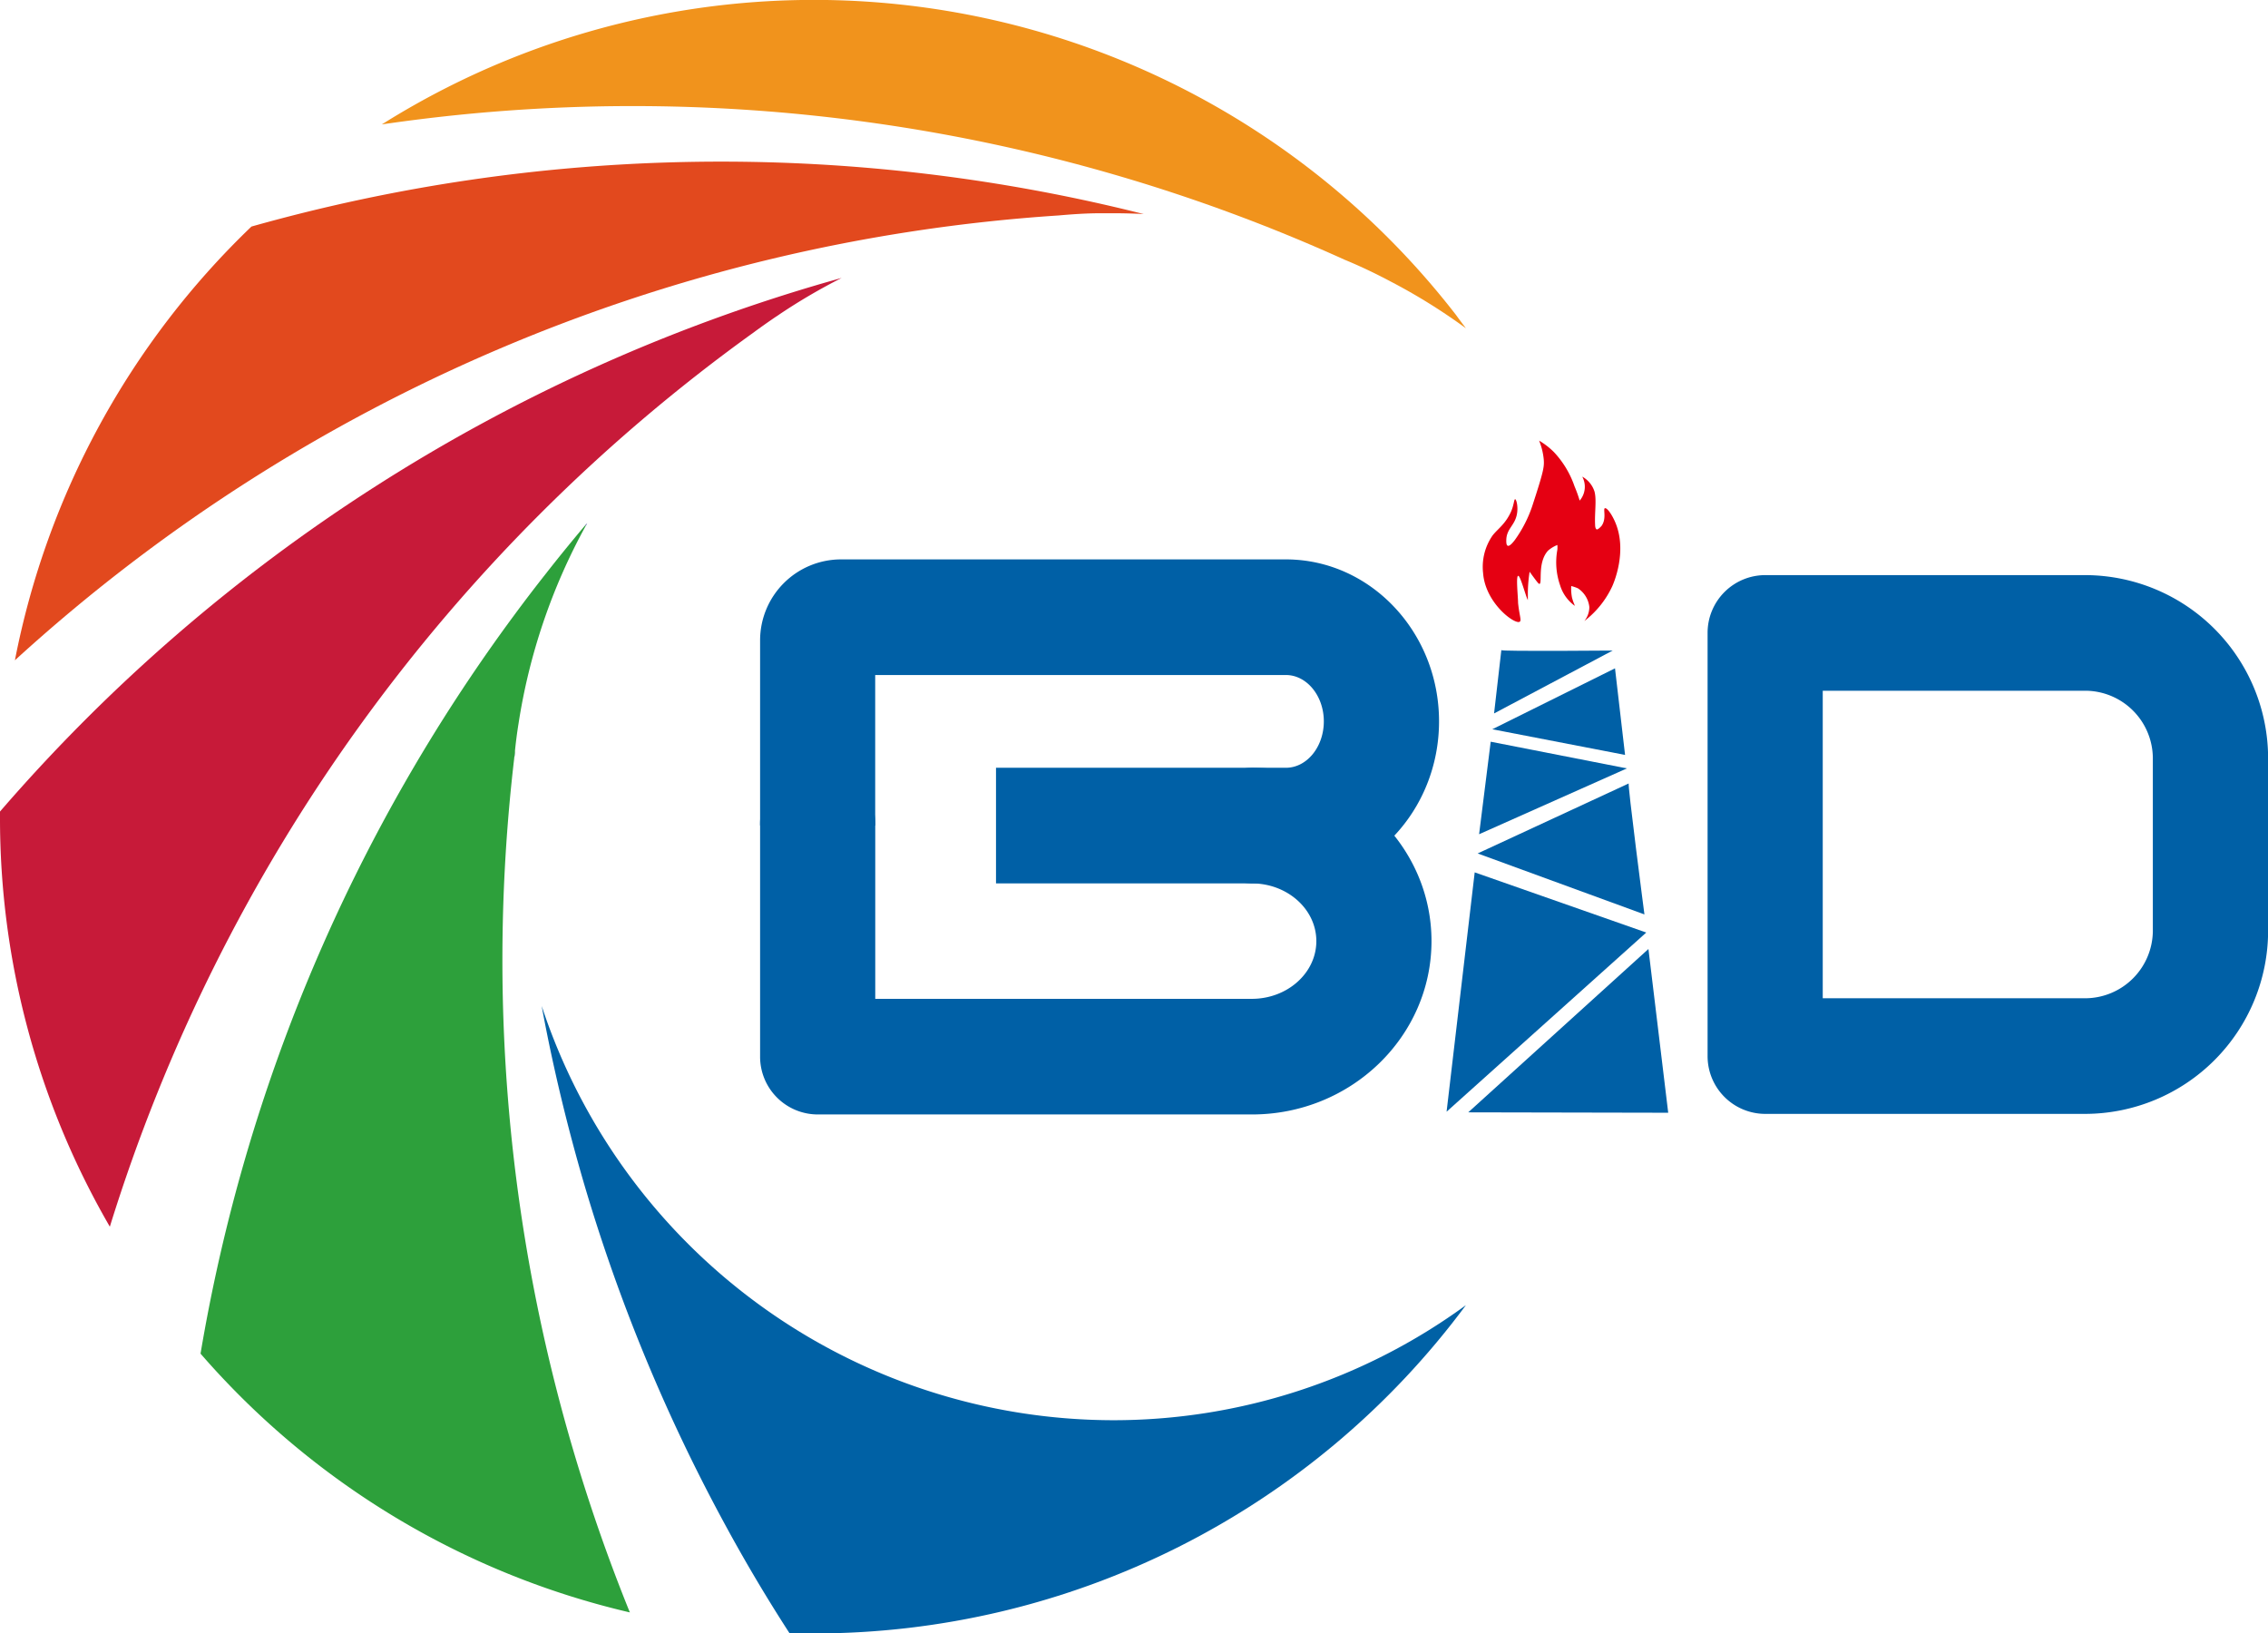 <svg xmlns="http://www.w3.org/2000/svg" viewBox="0 0 396.85 285.81"><defs><style>.cls-1{fill:#0060a6;}.cls-2{fill:#e50012;}.cls-3{fill:#f1931c;}.cls-4{fill:#e2491e;}.cls-5{fill:#c71a39;}.cls-6{fill:#1d2087;}.cls-7{fill:#0061a5;}.cls-8{fill:#2da03b;}</style></defs><title>资源 1</title><g id="图层_2" data-name="图层 2"><g id="图层_1-2" data-name="图层 1"><path class="cls-1" d="M225,154.57H174.28V134.34H225c3.66,0,6.64-3.64,6.64-8.12s-3-8.11-6.64-8.11H153.14v26.34H133V112.07a14.17,14.17,0,0,1,14.14-14.19H225c14.77,0,26.8,12.71,26.8,28.34S239.78,154.57,225,154.57Z"/><path class="cls-1" d="M219.07,195h-76A10.1,10.1,0,0,1,133,184.89V144.45a10.08,10.08,0,1,1,20.15,0v30.32h65.89c6.23,0,11.29-4.53,11.29-10.1s-5.06-10.1-11.29-10.1a10.12,10.12,0,0,1,0-20.23c17.34,0,31.44,13.61,31.44,30.33S236.41,195,219.07,195Z"/><path class="cls-1" d="M364.87,194.9h-56a10.1,10.1,0,0,1-10.08-10.11V121h20.15v53.67h45.93A11.87,11.87,0,0,0,376.7,162.8V132.73a11.86,11.86,0,0,0-11.83-11.87H318.94v.61H298.79V110.74a10.1,10.1,0,0,1,10.08-10.11h56a32.07,32.07,0,0,1,32,32.1V162.8A32.07,32.07,0,0,1,364.87,194.9Z"/><path class="cls-2" d="M265.91,108.79c-.85.53-6-3.25-6.4-8.5a9.64,9.64,0,0,1,1.66-6.6c.93-1.18,2.16-1.92,3.15-4,.59-1.23.59-2.36.8-2.34s.6,1.41.26,2.84c-.44,1.82-1.73,2.36-1.81,4.22,0,.22-.05,1,.26,1.08.14.06.47,0,1.23-1a22.34,22.34,0,0,0,3.07-6c1.94-5.93,2.08-6.76,2-8a11.46,11.46,0,0,0-.82-3.39,12.88,12.88,0,0,1,2.59,2,16.61,16.61,0,0,1,3.61,6c.43,1,.72,1.9.9,2.49a3.71,3.71,0,0,0,.45-4.19A4.57,4.57,0,0,1,279,86c.4,1.46,0,3.73.11,5.85,0,.23.05.7.28.78s.83-.59.86-.63c.9-1.28.23-2.94.56-3.07s1.11.86,1.76,2.31c2.28,5.13-.24,10.86-.46,11.34a16.27,16.27,0,0,1-4.88,6.08,3.93,3.93,0,0,0,.87-2.45,4.5,4.5,0,0,0-2-3.27,7.38,7.38,0,0,0-1.17-.4,8.34,8.34,0,0,0,.13,2c.26,1,.54,1.4.48,1.45a6.89,6.89,0,0,1-2.56-3.59,12.16,12.16,0,0,1-.48-6.19,4.23,4.23,0,0,0,0-.85,5.57,5.57,0,0,0-1.64,1c-1.89,2.11-.94,5.73-1.49,5.81-.15,0-.42-.36-1-1.14s-.72-1-.72-1a26.17,26.17,0,0,0-.31,3.6c0,.58,0,1,0,1.37-.35-.58-1.32-4.38-1.71-4.24s0,3.71,0,4.75C265.87,107.8,266.27,108.57,265.91,108.79Z"/><path class="cls-1" d="M262.7,113.76l-1.27,11.07,20.75-11S262.88,114,262.7,113.76Z"/><polygon class="cls-1" points="282.59 116.94 261.12 127.6 284.35 132.09 282.59 116.94"/><path class="cls-1" d="M285,137.08l-26.44,12.25L287.74,160S284.71,136.81,285,137.08Z"/><polygon class="cls-1" points="260.84 129.78 284.67 134.45 258.81 145.97 260.84 129.78"/><polygon class="cls-1" points="258.04 152.64 288.06 163.17 253.12 194.52 258.04 152.64"/><polygon class="cls-1" points="288.44 166.05 256.91 194.63 291.9 194.7 288.44 166.05"/><path class="cls-3" d="M256.5,57.44a102.09,102.09,0,0,0-13.2-8.2c-2.48-1.32-5-2.53-7.63-3.63a1.3,1.3,0,0,0-.25-.1A302,302,0,0,0,66.81,21.77a142.07,142.07,0,0,1,188,33.39C255.35,55.92,255.93,56.67,256.5,57.44Z"/><path class="cls-4" d="M200.13,37.45c-1.8-.09-3.61-.14-5.43-.14-.66,0-1.32,0-2,0-2.53,0-5,.17-7.5.39A299.91,299.91,0,0,0,2.61,115.53,142.82,142.82,0,0,1,44,39.64h0a302.78,302.78,0,0,1,154.91-2.49Z"/><path class="cls-5" d="M147.27,48.63a103.45,103.45,0,0,0-10.79,6.31c-.25.18-.5.35-.76.51-1,.68-2,1.38-3,2.1-.24.18-.48.34-.71.52A303.26,303.26,0,0,0,19.22,214.64,142.5,142.5,0,0,1,0,142.91V142A301.63,301.63,0,0,1,145,49.27Z"/><path class="cls-6" d="M102.75,91.54l-.3.56,0-.24A4.15,4.15,0,0,0,102.75,91.54Z"/><path class="cls-6" d="M90.11,131.45c0,.44-.1.88-.14,1.32a.08.08,0,0,1,0,0,.13.13,0,0,1,0-.06C90,132.26,90.06,131.86,90.11,131.45Z"/><path class="cls-7" d="M256.5,228.37a142,142,0,0,1-114.12,57.44c-1.42,0-2.84,0-4.25-.07q-6-9.27-11.31-19.07a305.33,305.33,0,0,1-24.6-59.47q-4.39-15-7.22-30c-.08-.39-.14-.79-.21-1.17A105.4,105.4,0,0,0,194.7,248.5,104.53,104.53,0,0,0,256.5,228.37Z"/><path class="cls-8" d="M110.21,282.13a142.12,142.12,0,0,1-75.12-45.28A301.57,301.57,0,0,1,90,107.6q2.7-3.66,5.51-7.22c2.25-2.88,4.57-5.72,6.93-8.52l0,.24a105.09,105.09,0,0,0-11.71,34.52c-.25,1.56-.46,3.15-.62,4.74a.28.28,0,0,1,0,.09c0,.41-.1.81-.14,1.22a.13.13,0,0,0,0,.06A302.86,302.86,0,0,0,100.38,254Q104.66,268.44,110.21,282.13Z"/></g></g></svg>
